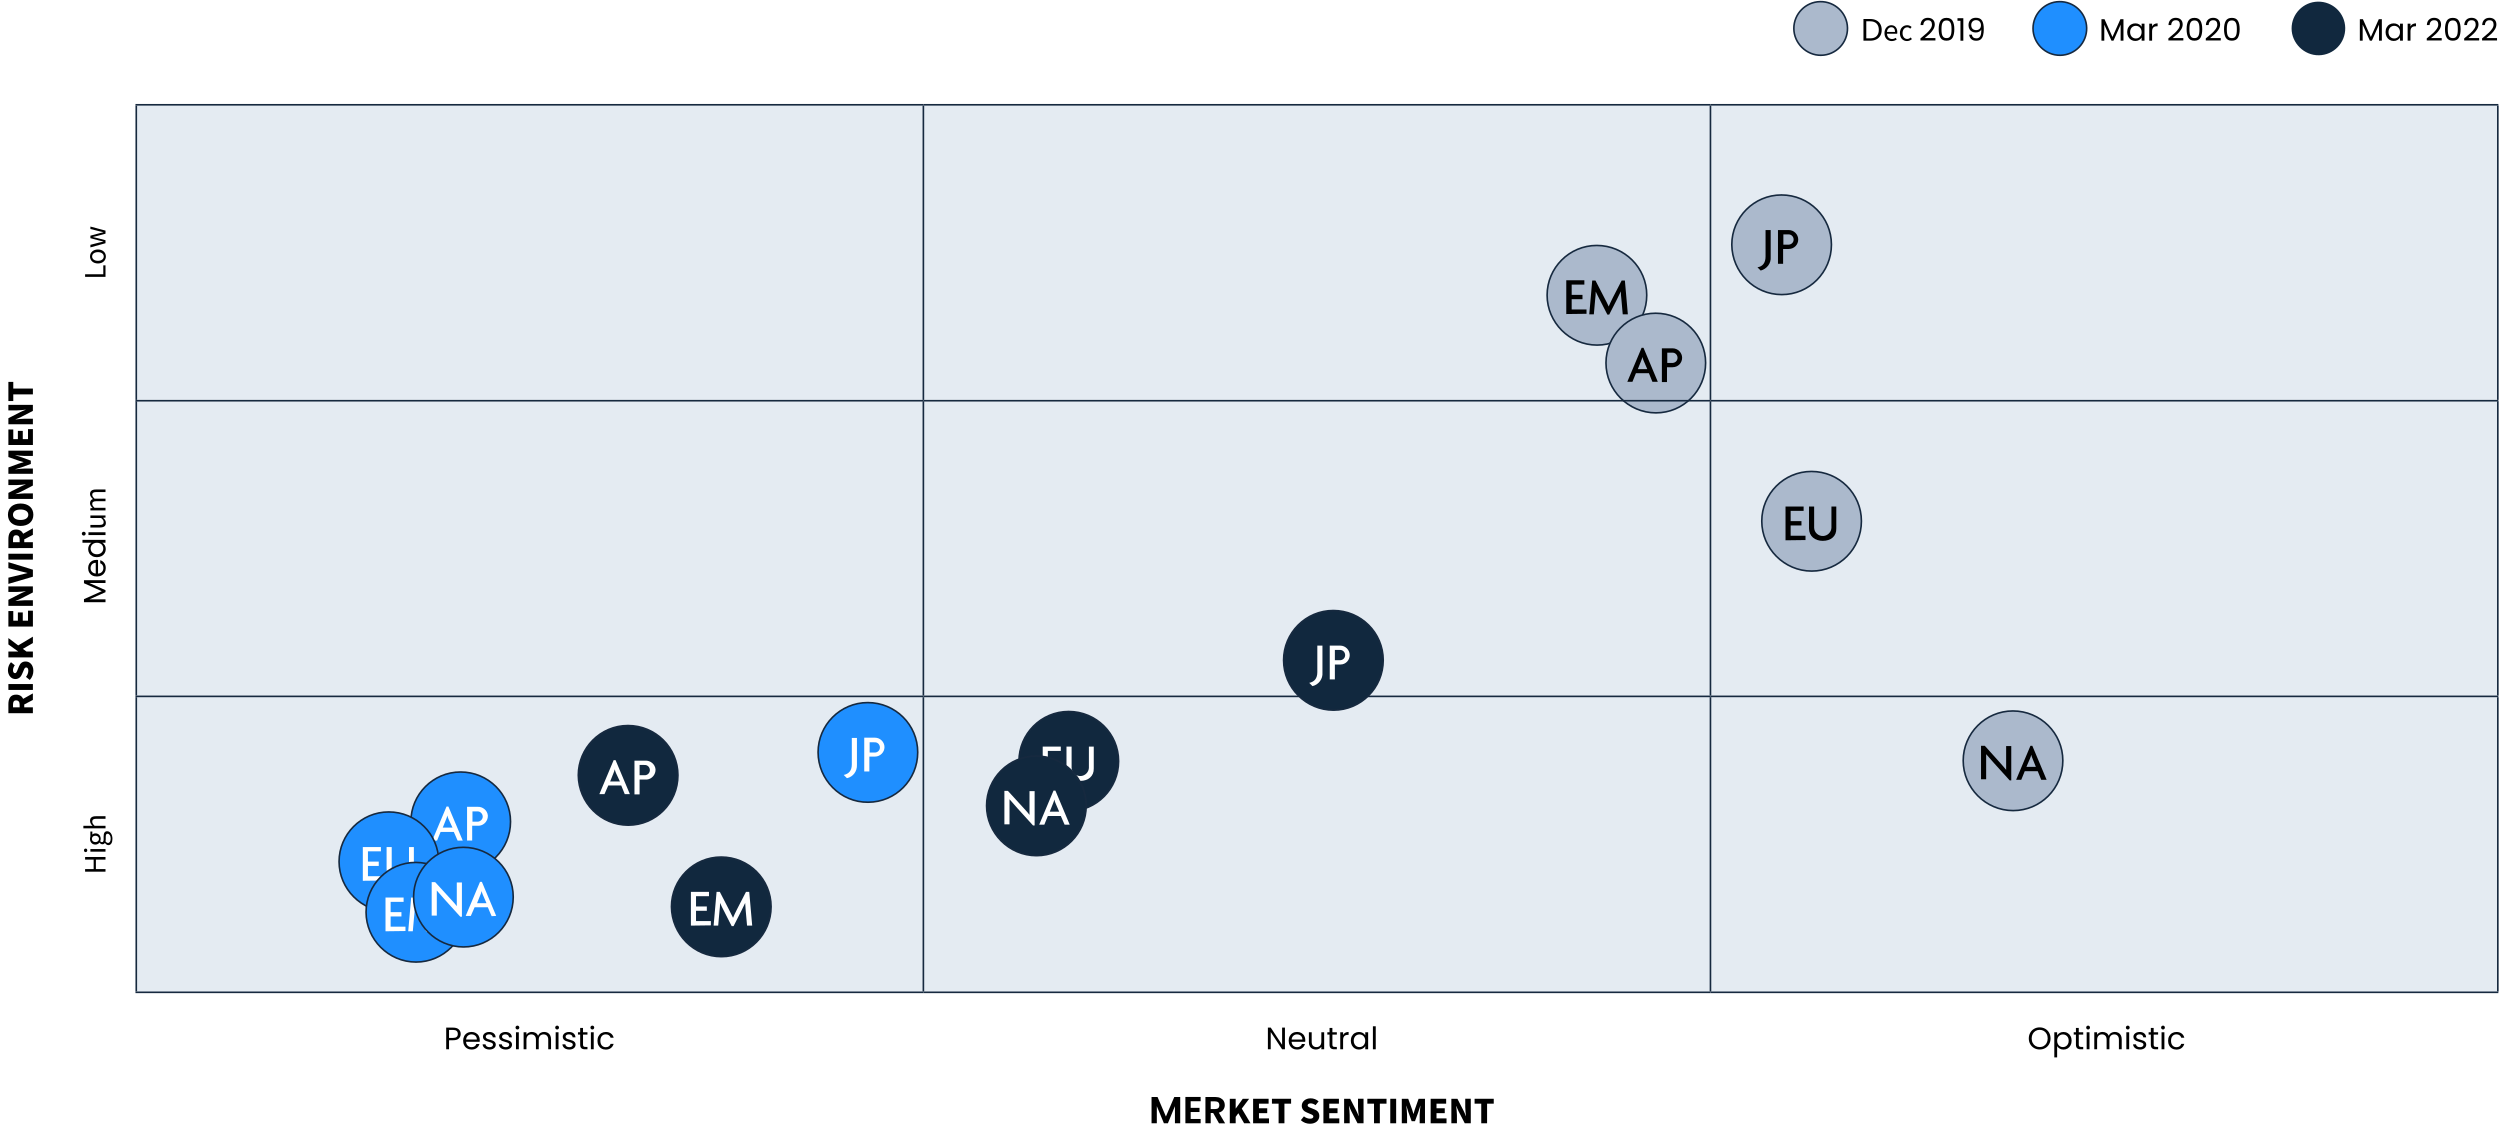 <?xml version="1.0" encoding="UTF-8"?>
<svg id="Layer_1" data-name="Layer 1" xmlns="http://www.w3.org/2000/svg" viewBox="0 0 1527 699.87">
  <defs>
    <style>
      .cls-1 {
        fill: #e4ebf2;
      }

      .cls-2 {
        fill: #fff;
      }

      .cls-3, .cls-4, .cls-5, .cls-6, .cls-7 {
        stroke: #16293f;
      }

      .cls-3, .cls-7 {
        fill: #abb9cc;
      }

      .cls-8 {
        fill: #11283e;
      }

      .cls-4 {
        stroke-miterlimit: 10;
      }

      .cls-4, .cls-5 {
        fill: none;
      }

      .cls-4, .cls-5, .cls-7 {
        stroke-width: 1px;
      }

      .cls-6, .cls-9 {
        fill: #1f8fff;
      }
    </style>
  </defs>
  <rect class="cls-2" width="1527" height="699.87"/>
  <path class="cls-1" d="M1044.75,425.35h480.92v180.59h-480.92v-180.59ZM564,425.35h480.75v180.59h-480.75v-180.59ZM83.24,425.35h480.75v180.59H83.24v-180.59ZM1044.75,244.76h480.92v180.76h-480.92v-180.76ZM564,244.76h480.75v180.76h-480.75v-180.76ZM83.24,244.76h480.75v180.76H83.24v-180.76ZM1044.75,64h480.92v180.59h-480.92V64ZM564,64h480.75v180.59h-480.75V64ZM83.24,64h480.75v180.59H83.24V64Z"/>
  <path class="cls-3" d="M1088.29,179.94c16.82,0,30.35-13.69,30.35-30.51s-13.69-30.35-30.51-30.35-30.35,13.69-30.35,30.35c.16,16.82,13.69,30.51,30.51,30.51h0"/>
  <path class="cls-7" d="M1229.63,495.11c16.82,0,30.35-13.69,30.35-30.51s-13.69-30.35-30.51-30.35-30.35,13.69-30.35,30.35,13.69,30.51,30.51,30.51h0Z"/>
  <path class="cls-7" d="M1106.6,348.82c16.82,0,30.35-13.69,30.35-30.51s-13.69-30.35-30.51-30.35-30.35,13.69-30.35,30.35,13.69,30.51,30.51,30.51Z"/>
  <path class="cls-3" d="M975.48,210.78c16.82,0,30.35-13.69,30.35-30.51s-13.69-30.35-30.51-30.35-30.35,13.69-30.35,30.35,13.69,30.51,30.51,30.51h0"/>
  <path class="cls-3" d="M1011.44,252.18c16.82,0,30.35-13.69,30.35-30.51s-13.69-30.35-30.51-30.35-30.35,13.69-30.35,30.35,13.69,30.51,30.51,30.51"/>
  <path class="cls-8" d="M1416.4,33.77c9.07-.16,16.22-7.63,16.07-16.7s-7.63-16.22-16.7-16.07c-8.91.16-16.07,7.48-16.07,16.38s7.63,16.54,16.7,16.38h0"/>
  <path class="cls-2" d="M1112.38,33.77c9.07-.16,16.22-7.63,16.07-16.7-.16-9.07-7.63-16.22-16.7-16.07-8.91.16-16.07,7.48-16.07,16.38s7.63,16.54,16.7,16.38h0"/>
  <path class="cls-3" d="M1112.38,33.77c9.07-.16,16.22-7.63,16.07-16.7-.16-9.07-7.63-16.22-16.7-16.07-8.91.16-16.07,7.48-16.07,16.38s7.63,16.54,16.7,16.38h0Z"/>
  <path class="cls-6" d="M1258.47,33.77c9.07-.16,16.22-7.63,16.07-16.7-.16-9.07-7.63-16.22-16.7-16.07-8.91.16-16.07,7.48-16.07,16.38s7.48,16.54,16.7,16.38h0"/>
  <line class="cls-4" x1="82.75" y1="64" x2="564" y2="64"/>
  <line class="cls-4" x1="83.24" y1="244.26" x2="83.24" y2="64.49"/>
  <line class="cls-4" x1="564" y1="64" x2="1044.75" y2="64"/>
  <line class="cls-4" x1="564" y1="244.26" x2="564" y2="64.49"/>
  <line class="cls-4" x1="1044.75" y1="64" x2="1526" y2="64"/>
  <line class="cls-4" x1="1044.75" y1="244.26" x2="1044.75" y2="64.49"/>
  <line class="cls-4" x1="1525.67" y1="244.26" x2="1525.67" y2="64.49"/>
  <line class="cls-4" x1="82.75" y1="244.76" x2="564" y2="244.76"/>
  <line class="cls-4" x1="83.24" y1="424.85" x2="83.24" y2="245.09"/>
  <line class="cls-4" x1="564" y1="244.76" x2="1044.75" y2="244.76"/>
  <line class="cls-4" x1="564" y1="424.85" x2="564" y2="245.09"/>
  <line class="cls-4" x1="1044.75" y1="244.76" x2="1526" y2="244.76"/>
  <line class="cls-4" x1="1044.75" y1="424.85" x2="1044.75" y2="245.09"/>
  <line class="cls-4" x1="1525.67" y1="424.85" x2="1525.67" y2="245.09"/>
  <line class="cls-4" x1="82.75" y1="425.35" x2="564" y2="425.35"/>
  <line class="cls-4" x1="83.24" y1="605.61" x2="83.24" y2="425.84"/>
  <line class="cls-4" x1="564" y1="425.35" x2="1044.75" y2="425.35"/>
  <line class="cls-4" x1="564" y1="605.61" x2="564" y2="425.84"/>
  <line class="cls-4" x1="1044.75" y1="425.35" x2="1526" y2="425.35"/>
  <line class="cls-4" x1="1044.75" y1="605.61" x2="1044.75" y2="425.84"/>
  <line class="cls-4" x1="1525.67" y1="605.61" x2="1525.67" y2="425.84"/>
  <line class="cls-4" x1="82.75" y1="606.11" x2="564" y2="606.11"/>
  <line class="cls-4" x1="564" y1="606.11" x2="1044.75" y2="606.11"/>
  <line class="cls-4" x1="1044.75" y1="606.11" x2="1526" y2="606.11"/>
  <path class="cls-9" d="M281.48,532.39c16.82,0,30.35-13.69,30.35-30.51s-13.69-30.35-30.51-30.35-30.35,13.69-30.35,30.35c.16,16.82,13.85,30.51,30.51,30.51"/>
  <path class="cls-2" d="M279.5,513.42l-2.31-5.28h-8.08l-2.14,5.28h-2.97l8.74-20.78h1.15l8.74,20.78h-3.13ZM274.06,500.55c-.33-.82-.66-1.65-.82-2.47h0c-.16.82-.49,1.65-.82,2.47l-1.98,4.95h5.94l-2.31-4.95Z"/>
  <path class="cls-2" d="M291.87,504.35h-3.46v9.07h-3.13v-20.62h6.43c3.13-.16,5.94,2.14,6.27,5.28.16,3.13-2.14,5.94-5.28,6.27h-.82ZM291.38,495.61h-2.8v6.27h2.8c1.65.16,3.3-1.15,3.46-2.8s-1.15-3.3-2.8-3.46c-.33,0-.49,0-.66,0Z"/>
  <path class="cls-5" d="M281.48,532.39c16.82,0,30.35-13.69,30.35-30.51s-13.69-30.35-30.51-30.35-30.35,13.69-30.35,30.35c.16,16.82,13.85,30.51,30.51,30.51Z"/>
  <path class="cls-9" d="M530.19,490c16.82,0,30.35-13.69,30.35-30.51s-13.69-30.35-30.51-30.35-30.35,13.69-30.35,30.35,13.69,30.68,30.51,30.51h0"/>
  <path class="cls-2" d="M517.32,475.32l-1.98-1.98c3.13-.66,4.95-2.64,4.95-6.43v-16.16h3.13v16.49c.16,3.79-2.31,7.26-6.1,8.08Z"/>
  <path class="cls-2" d="M534.47,462.13h-3.46v9.07h-3.13v-20.62h6.6c3.13,0,5.77,2.64,5.77,5.77s-2.64,5.77-5.77,5.77h0ZM533.98,453.39h-2.8v6.27h2.8c1.65.16,3.3-.99,3.46-2.8.16-1.65-.99-3.3-2.8-3.46-.16,0-.49,0-.66,0Z"/>
  <path class="cls-5" d="M530.19,490c16.82,0,30.35-13.69,30.35-30.51s-13.69-30.35-30.51-30.35-30.35,13.69-30.35,30.35,13.69,30.68,30.51,30.51h0Z"/>
  <path class="cls-9" d="M237.61,556.79c16.82,0,30.35-13.69,30.35-30.51s-13.69-30.35-30.51-30.35-30.35,13.69-30.35,30.35,13.69,30.51,30.51,30.51h0"/>
  <path class="cls-2" d="M221.61,537.99v-20.62h11.05v2.64h-7.92v6.27h6.6v2.64h-6.6v6.27h9.07v2.64l-12.2.16Z"/>
  <path class="cls-2" d="M244.54,538.32c-4.78,0-8.41-2.8-8.41-7.59v-13.36h3.13v13.03c0,2.97,2.31,5.28,5.28,5.28s5.28-2.31,5.28-5.28v-13.03h2.97v13.36c0,4.78-3.46,7.59-8.25,7.59Z"/>
  <path class="cls-5" d="M237.61,556.79c16.82,0,30.35-13.69,30.35-30.51s-13.69-30.35-30.51-30.35-30.35,13.69-30.35,30.35,13.69,30.51,30.51,30.51h0Z"/>
  <path class="cls-9" d="M254.1,587.63c16.82,0,30.35-13.69,30.35-30.51s-13.69-30.35-30.51-30.35-30.35,13.69-30.35,30.35,13.69,30.51,30.51,30.51"/>
  <path class="cls-2" d="M235.47,568.83v-20.62h11.05v2.64h-7.92v6.27h6.6v2.64h-6.6v6.27h9.07v2.64l-12.2.16Z"/>
  <path class="cls-2" d="M269.77,568.83l-.82-9.24c-.16-1.32-.33-3.13-.33-4.62h0c-.66,1.48-1.65,3.46-2.31,4.78l-4.78,9.4h-1.15l-4.78-9.4c-.66-1.32-1.65-3.13-2.31-4.78h0c0,1.65-.16,3.3-.33,4.62l-.82,9.24h-2.8l1.81-20.62h1.98l5.44,10.56c.82,1.65,1.98,3.63,2.64,5.28h0c.66-1.65,1.65-3.63,2.47-5.28l5.44-10.56h1.98l1.81,20.62h-3.13Z"/>
  <path class="cls-5" d="M254.1,587.63c16.82,0,30.35-13.69,30.35-30.51s-13.69-30.35-30.51-30.35-30.35,13.69-30.35,30.35,13.69,30.51,30.51,30.51Z"/>
  <path class="cls-9" d="M283.13,578.4c16.82,0,30.35-13.69,30.35-30.51s-13.69-30.35-30.51-30.35-30.35,13.69-30.35,30.35,13.69,30.51,30.51,30.51h0"/>
  <path class="cls-2" d="M281.15,559.93l-9.57-10.56c-1.48-1.65-3.3-3.79-4.78-5.44h0v15.34h-3.13v-20.45h2.14l8.91,9.73c1.15,1.32,3.13,3.3,4.29,4.95h0v-14.51h3.13v20.95h-.99Z"/>
  <path class="cls-2" d="M300.28,559.6l-2.31-5.44h-8.08l-2.31,5.28h-3.13l8.74-20.78h1.15l8.74,20.78-2.8.16ZM295,546.73c-.33-.82-.66-1.65-.82-2.47h0c-.16.82-.49,1.65-.82,2.47l-1.98,4.95h5.77l-2.14-4.95Z"/>
  <path class="cls-5" d="M283.13,578.4c16.82,0,30.35-13.69,30.35-30.51s-13.69-30.35-30.51-30.35-30.35,13.69-30.35,30.35,13.69,30.51,30.51,30.51h0Z"/>
  <path class="cls-8" d="M814.52,433.76c16.82,0,30.35-13.69,30.35-30.51s-13.69-30.35-30.51-30.35-30.35,13.69-30.35,30.35c0,16.82,13.69,30.51,30.51,30.51h0"/>
  <path class="cls-2" d="M801.65,419.08l-1.98-1.98c3.13-.66,4.95-2.64,4.95-6.6v-16.16h3.13v16.49c.33,3.79-2.31,7.42-6.1,8.25Z"/>
  <path class="cls-2" d="M818.8,405.89h-3.46v9.07h-3.13v-20.62h6.43c3.13,0,5.77,2.64,5.77,5.77s-2.47,5.77-5.61,5.77h0ZM818.14,396.98h-2.8v6.27h2.8c1.65.16,3.3-.99,3.46-2.8.16-1.65-.99-3.3-2.8-3.46h-.66Z"/>
  <path class="cls-5" d="M814.52,433.76c16.82,0,30.35-13.69,30.35-30.51s-13.69-30.35-30.51-30.35-30.35,13.69-30.35,30.35c0,16.82,13.69,30.51,30.51,30.51h0Z"/>
  <path class="cls-8" d="M440.63,584.34c16.82,0,30.35-13.69,30.35-30.51s-13.69-30.35-30.51-30.35-30.35,13.69-30.35,30.35c.16,16.82,13.69,30.51,30.51,30.51h0"/>
  <path class="cls-2" d="M422,565.37v-20.62h11.05v2.64h-7.92v6.27h6.6v2.64h-6.6v6.27h9.07v2.64l-12.2.16Z"/>
  <path class="cls-2" d="M456.3,565.37l-.82-9.24c-.16-1.32-.16-3.13-.33-4.62h0c-.66,1.48-1.65,3.46-2.31,4.78l-4.78,9.4h-1.15l-4.78-9.4c-.66-1.32-1.65-3.13-2.31-4.78h0c0,1.65-.16,3.3-.33,4.62l-.82,9.24h-2.8l1.81-20.62h1.98l5.44,10.56,2.64,5.28h0c.66-1.65,1.65-3.63,2.47-5.28l5.44-10.56h1.98l1.81,20.62h-3.13Z"/>
  <path class="cls-5" d="M440.63,584.34c16.82,0,30.35-13.69,30.35-30.51s-13.69-30.35-30.51-30.35-30.35,13.69-30.35,30.35c.16,16.82,13.69,30.51,30.51,30.51h0Z"/>
  <path class="cls-8" d="M652.89,495.44c16.82,0,30.35-13.69,30.35-30.51s-13.69-30.35-30.51-30.35-30.35,13.69-30.35,30.35c.16,16.99,13.69,30.51,30.51,30.51"/>
  <path class="cls-2" d="M636.89,476.64v-20.62h11.05v2.64h-7.92v6.27h6.6v2.64h-6.6v6.27h9.07v2.8h-12.2Z"/>
  <path class="cls-2" d="M659.82,476.97c-4.78,0-8.41-2.8-8.41-7.59v-13.36h3.13v13.03c.16,2.97,2.64,5.11,5.61,4.95,2.64-.16,4.78-2.31,4.95-4.95v-13.03h2.97v13.36c.16,4.78-3.46,7.59-8.25,7.59Z"/>
  <path class="cls-5" d="M652.89,495.44c16.82,0,30.35-13.69,30.35-30.51s-13.69-30.35-30.51-30.35-30.35,13.69-30.35,30.35c.16,16.99,13.69,30.51,30.51,30.51Z"/>
  <path class="cls-8" d="M383.73,504.02c16.82,0,30.35-13.69,30.35-30.51s-13.69-30.35-30.51-30.35-30.35,13.69-30.35,30.35c.16,16.82,13.69,30.51,30.51,30.51h0"/>
  <path class="cls-2" d="M381.59,485.05l-2.14-5.28h-7.92l-2.31,5.28h-3.13l8.74-20.78h1.15l8.74,20.78h-3.13ZM376.31,472.35c-.33-.82-.66-1.65-.82-2.47h0c-.16.82-.49,1.65-.82,2.47l-1.98,4.95h5.94l-2.31-4.95Z"/>
  <path class="cls-2" d="M394.12,476.15h-3.46v9.07h-3.13v-20.62h6.6c3.13-.16,5.94,2.14,6.27,5.28.16,3.13-2.14,5.94-5.28,6.27h-.99ZM393.46,467.24h-2.8v6.27h2.8c1.65.16,3.3-.99,3.46-2.8.16-1.65-.99-3.3-2.8-3.46-.16,0-.33,0-.66,0Z"/>
  <path class="cls-5" d="M383.73,504.02c16.82,0,30.35-13.69,30.35-30.51s-13.69-30.35-30.51-30.35-30.35,13.69-30.35,30.35c.16,16.82,13.69,30.51,30.51,30.51h0Z"/>
  <path class="cls-8" d="M633.1,522.65c16.82,0,30.35-13.69,30.35-30.51s-13.69-30.35-30.51-30.35-30.35,13.69-30.35,30.35,13.69,30.51,30.51,30.51"/>
  <path class="cls-2" d="M630.96,504.18l-9.57-10.56c-1.48-1.65-3.3-3.79-4.78-5.44h0v15.34h-3.13v-20.45h2.14l8.91,9.73c1.15,1.32,3.13,3.3,4.29,4.95h0v-14.51h3.13v20.95h-.99Z"/>
  <path class="cls-2" d="M650.25,503.69l-2.31-5.28h-7.92l-2.14,5.28h-3.13l8.74-20.78h1.15l8.74,20.78h-3.13ZM644.81,490.82c-.33-.82-.66-1.65-.82-2.47h0c-.16.82-.49,1.65-.82,2.47l-1.98,4.95h5.77l-2.14-4.95Z"/>
  <path class="cls-5" d="M633.1,522.65c16.82,0,30.35-13.69,30.35-30.51s-13.69-30.35-30.51-30.35-30.35,13.69-30.35,30.35,13.69,30.51,30.51,30.51Z"/>
  <path d="M1075.43,165.26l-1.98-1.98c3.13-.49,4.95-2.64,4.95-6.6v-16.16h3.13v16.49c.33,3.79-2.31,7.26-6.1,8.25Z"/>
  <path d="M1092.58,152.07h-3.46v9.07h-3.13v-20.62h6.6c3.13,0,5.77,2.64,5.77,5.77s-2.47,5.77-5.77,5.77h0ZM1092.08,143.16h-2.8v6.27h2.8c1.65.16,3.3-.99,3.46-2.8.16-1.65-.99-3.3-2.8-3.46-.16,0-.49,0-.66,0Z"/>
  <path d="M1227.49,476.64l-9.57-10.56c-1.48-1.65-3.3-3.79-4.78-5.44h0v15.34h-3.13v-20.45h2.31l8.74,9.73c1.15,1.32,2.97,3.3,4.29,4.95h0v-14.51h3.13v20.95h-.99Z"/>
  <path d="M1246.78,476.31l-2.14-5.28h-7.92l-2.14,5.28h-3.13l8.74-20.78h1.15l8.74,20.78h-3.3ZM1241.51,463.45c-.33-.82-.66-1.65-.82-2.47h0c-.16.82-.49,1.65-.82,2.47l-2.14,4.95h5.77l-1.98-4.95Z"/>
  <path d="M1090.6,330.02v-20.62h11.05v2.64h-7.92v6.27h6.6v2.64h-6.6v6.27h9.07v2.64l-12.2.16Z"/>
  <path d="M1113.36,330.35c-4.78,0-8.41-2.8-8.41-7.59v-13.36h3.13v13.03c.16,2.97,2.64,5.11,5.61,4.95,2.64-.16,4.78-2.31,4.95-4.95v-13.03h2.97v13.36c.16,4.78-3.3,7.59-8.25,7.59Z"/>
  <path d="M956.68,191.82v-20.62h11.05v2.64h-7.75v6.27h6.6v2.64h-6.6v6.27h9.07v2.64l-12.37.16Z"/>
  <path d="M991.15,191.82l-.82-9.24c-.16-1.32-.33-3.13-.33-4.62h0c-.66,1.48-1.65,3.46-2.31,4.78l-4.78,9.4h-1.15l-4.78-9.4c-.66-1.32-1.65-3.13-2.31-4.62h0c0,1.65-.16,3.3-.33,4.62l-.82,9.24h-2.8l1.81-20.62h1.98l5.44,10.56c.82,1.65,1.98,3.63,2.64,5.28h0c.66-1.65,1.65-3.63,2.47-5.28l5.44-10.56h1.98l1.81,20.62h-3.13v-.16Z"/>
  <path d="M1009.29,233.21l-2.14-5.28h-7.92l-2.14,5.28h-3.13l8.74-20.78h1.15l8.74,20.78h-3.3ZM1004.01,220.51c-.33-.82-.66-1.65-.82-2.47h0c-.16.82-.49,1.65-.82,2.47l-1.98,4.95h5.77l-2.14-4.95Z"/>
  <path d="M1021.66,224.31h-3.46v9.07h-3.13v-20.62h6.6c3.13,0,5.77,2.64,5.77,5.77s-2.47,5.77-5.77,5.77h0ZM1021.17,215.4h-2.8v6.27h2.8c1.65.16,3.3-.99,3.46-2.8.16-1.65-.99-3.3-2.8-3.46h-.66Z"/>
  <g>
    <path d="M5.12,435.62v-5.5c0-3.17,1.1-5.84,4.71-5.84,2.18,0,3.59,1.04,4.32,2.58l5.93-3.33v4l-5.27,2.76v1.75h5.27v3.59H5.12ZM12,430.41c0-1.7-.74-2.62-2.16-2.62s-1.89.92-1.89,2.62v1.63h4.05v-1.63Z"/>
    <path d="M5.12,421.41v-3.59h14.97v3.59H5.12Z"/>
    <path d="M18.18,415.32l-2.32-1.88c.92-1.06,1.43-2.51,1.43-3.77,0-1.36-.51-1.98-1.31-1.98-.87,0-1.15.8-1.68,2.12l-.83,1.91c-.62,1.59-1.93,3.04-4.09,3.04-2.51,0-4.53-2.25-4.53-5.43,0-1.79.67-3.56,1.86-4.85l2.32,1.86c-.71,1.01-1.1,2.05-1.1,2.99,0,1.1.44,1.82,1.22,1.82.87,0,1.17-.94,1.7-2.28l.76-1.86c.74-1.86,1.98-2.97,4.07-2.97,2.51,0,4.69,2.09,4.69,5.7,0,2.02-.69,4.02-2.18,5.59Z"/>
    <path d="M5.12,401.54v-3.59h5.93v-.07l-5.93-4.25v-3.91l6,4.51,8.97-5.36v3.91l-6.14,3.54,2.21,1.63h3.93v3.59H5.12Z"/>
    <path d="M5.12,382.7v-9.47h2.99v5.89h2.81v-5.04h2.99v5.04h3.2v-6.12h2.99v9.7H5.12Z"/>
    <path d="M5.12,370.05v-3.7l7.17-3.68c1.01-.53,2.21-1.01,3.38-1.47v-.09c-1.61.18-3.75.46-5.52.46h-5.04v-3.38h14.97v3.68l-7.17,3.7c-1.01.51-2.21.99-3.38,1.45v.09c1.66-.18,3.73-.46,5.52-.46h5.04v3.4H5.12Z"/>
    <path d="M5.12,356.62v-3.77l6.83-1.63c1.63-.41,3.15-.74,4.78-1.17v-.09c-1.63-.44-3.15-.76-4.78-1.17l-6.83-1.79v-3.63l14.97,4.58v4.3l-14.97,4.39Z"/>
    <path d="M5.12,341.81v-3.59h14.97v3.59H5.12Z"/>
    <path d="M5.12,334.77v-5.5c0-3.17,1.1-5.84,4.71-5.84,2.18,0,3.59,1.03,4.32,2.58l5.93-3.33v4l-5.27,2.76v1.75h5.27v3.59H5.12ZM12,329.55c0-1.7-.74-2.62-2.16-2.62s-1.89.92-1.89,2.62v1.63h4.05v-1.63Z"/>
    <path d="M12.55,321.25c-4.92,0-7.7-2.78-7.7-6.85s2.81-6.85,7.7-6.85,7.82,2.78,7.82,6.85-2.92,6.85-7.82,6.85ZM12.55,311.2c-2.92,0-4.62,1.22-4.62,3.2s1.7,3.2,4.62,3.2,4.74-1.24,4.74-3.2-1.84-3.2-4.74-3.2Z"/>
    <path d="M5.12,304.76v-3.7l7.17-3.68c1.01-.53,2.21-1.01,3.38-1.47v-.09c-1.61.18-3.75.46-5.52.46h-5.04v-3.38h14.97v3.68l-7.17,3.7c-1.01.51-2.21.99-3.38,1.45v.09c1.66-.18,3.73-.46,5.52-.46h5.04v3.4H5.12Z"/>
    <path d="M5.12,289.42v-3.91l6.51-2.37c.87-.28,1.77-.53,2.71-.8v-.09c-.94-.28-1.84-.51-2.71-.81l-6.51-2.28v-3.91h14.97v3.24h-5.2c-1.47,0-4.02-.3-5.5-.48v.09l3.91,1.24,5.52,2.02v2.02l-5.52,2-3.91,1.2v.09c1.47-.18,4.02-.48,5.5-.48h5.2v3.22H5.12Z"/>
    <path d="M5.12,271.8v-9.47h2.99v5.89h2.81v-5.04h2.99v5.04h3.2v-6.12h2.99v9.7H5.12Z"/>
    <path d="M5.12,259.15v-3.7l7.17-3.68c1.01-.53,2.21-1.01,3.38-1.47v-.09c-1.61.18-3.75.46-5.52.46h-5.04v-3.38h14.97v3.68l-7.17,3.7c-1.01.51-2.21.99-3.38,1.45v.09c1.66-.18,3.73-.46,5.52-.46h5.04v3.4H5.12Z"/>
    <path d="M8.11,240.89v4.07h-2.99v-11.7h2.99v4.07h11.98v3.56h-11.98Z"/>
  </g>
  <g>
    <path d="M51.98,532.42v-1.58h5.22v-5.79h-5.22v-1.6h12.46v1.6h-5.87v5.79h5.87v1.58h-12.46Z"/>
    <path d="M52.3,520.47c-.61,0-1.01-.48-1.01-1.08s.4-1.08,1.01-1.08,1.01.47,1.01,1.08-.42,1.08-1.01,1.08ZM55.21,520.19v-1.56h9.23v1.56h-9.23Z"/>
    <path d="M66.21,516.22c-.78,0-1.52-.51-2.09-1.35h-.08c-.29.46-.78.82-1.5.82-.78,0-1.39-.53-1.71-1.01h-.08c-.49.61-1.39,1.2-2.49,1.2-2.01,0-3.29-1.6-3.29-3.48,0-.51.09-.97.23-1.31v-3.21h1.2v1.9c.42-.44,1.12-.76,1.9-.76,1.98,0,3.21,1.5,3.21,3.38,0,.46-.11.97-.32,1.39.29.32.59.59,1.1.59.59,0,1.01-.38,1.01-1.63v-1.79c0-2.15.66-3.23,2.2-3.23,1.71,0,3.19,1.8,3.19,4.67,0,2.26-.89,3.82-2.49,3.82ZM58.27,510.44c-1.35,0-2.15.87-2.15,1.96s.8,1.96,2.15,1.96,2.2-.89,2.2-1.96-.85-1.96-2.2-1.96ZM65.73,509.24c-.85,0-1.14.67-1.14,1.86v1.6c0,.36-.04.8-.15,1.2.48.67,1.03.95,1.56.95.99,0,1.61-1.01,1.61-2.68,0-1.77-.91-2.93-1.88-2.93Z"/>
    <path d="M50.92,505.94v-1.56h3.69l1.9.06c-.84-.87-1.52-1.8-1.52-3.08,0-1.94,1.25-2.81,3.61-2.81h5.85v1.56h-5.64c-1.73,0-2.47.53-2.47,1.75,0,.95.49,1.6,1.42,2.53h6.69v1.56h-13.53Z"/>
  </g>
  <g>
    <path d="M51.29,354.38h13.15v1.73h-9.8l9.8,4.37v1.22l-9.82,4.39h9.82v1.73h-13.15v-1.86l10.87-4.86-10.87-4.86v-1.84Z"/>
    <path d="M59.88,342.02v8.32c1.03-.06,1.83-.42,2.4-1.05.58-.64.86-1.42.86-2.33,0-.75-.17-1.37-.52-1.87-.35-.5-.81-.85-1.4-1.05v-1.86c1,.28,1.81.84,2.44,1.67s.94,1.88.94,3.12c0,.99-.22,1.87-.67,2.65-.44.78-1.07,1.39-1.89,1.83-.82.44-1.76.67-2.84.67s-2.02-.21-2.83-.65c-.81-.43-1.43-1.04-1.87-1.81-.44-.78-.66-1.68-.66-2.69s.22-1.86.65-2.62c.43-.76,1.02-1.35,1.78-1.76.75-.41,1.61-.62,2.56-.62.33,0,.68.02,1.04.06ZM56.77,344.18c-.48.29-.84.69-1.08,1.19-.25.5-.37,1.05-.37,1.66,0,.87.28,1.62.84,2.23.56.61,1.33.97,2.32,1.06v-6.57c-.66,0-1.23.15-1.7.44Z"/>
    <path d="M56.39,339.68c-.8-.43-1.43-1.02-1.87-1.78-.44-.75-.67-1.6-.67-2.54,0-.81.19-1.56.56-2.26.37-.7.86-1.23,1.47-1.6h-5.51v-1.75h14.06v1.75h-1.96c.62.34,1.13.85,1.53,1.52.4.67.6,1.46.6,2.36s-.23,1.76-.68,2.52c-.46.75-1.1,1.35-1.92,1.78-.82.43-1.76.65-2.81.65s-2-.22-2.8-.65ZM57.16,331.98c-.58.32-1.03.74-1.34,1.28-.31.54-.47,1.13-.47,1.78s.15,1.24.46,1.77c.3.53.75.96,1.33,1.27.58.32,1.27.48,2.05.48s1.49-.16,2.08-.48c.59-.32,1.04-.74,1.35-1.27.31-.53.47-1.12.47-1.77s-.15-1.24-.47-1.78c-.31-.54-.76-.97-1.35-1.28-.59-.32-1.28-.47-2.06-.47s-1.47.16-2.05.47Z"/>
    <path d="M52,326.78c-.23.23-.51.34-.84.34s-.61-.11-.84-.34-.34-.51-.34-.84.11-.59.34-.81c.23-.22.51-.33.84-.33s.61.11.84.33c.23.22.34.49.34.81s-.11.61-.34.84ZM54.03,325.1h10.41v1.73h-10.41v-1.73Z"/>
    <path d="M61.06,322.2h-5.85v-1.58h5.64c1.73,0,2.47-.51,2.47-1.73,0-.95-.48-1.61-1.56-2.49h-6.55v-1.56h9.23v1.29l-1.44.13v.06c1.01.85,1.67,1.77,1.67,3.04,0,1.96-1.25,2.83-3.61,2.83Z"/>
    <path d="M55.21,311.73v-1.29l1.33-.13v-.06c-.87-.8-1.56-1.77-1.56-2.87,0-1.41.66-2.17,1.77-2.55-1.04-.97-1.77-1.92-1.77-3.04,0-1.9,1.25-2.81,3.61-2.81h5.85v1.56h-5.64c-1.73,0-2.47.55-2.47,1.71,0,.72.48,1.46,1.42,2.32h6.69v1.56h-5.64c-1.73,0-2.47.55-2.47,1.73,0,.68.48,1.46,1.42,2.32h6.69v1.56h-9.23Z"/>
  </g>
  <g>
    <path d="M51.98,169.1v-1.58h11.11v-5.45h1.35v7.03h-12.46Z"/>
    <path d="M59.84,160.93c-3.1,0-4.86-2.01-4.86-4.27s1.77-4.27,4.86-4.27,4.83,2.01,4.83,4.27-1.77,4.27-4.83,4.27ZM59.84,154c-2.13,0-3.57,1.06-3.57,2.66s1.44,2.66,3.57,2.66,3.53-1.08,3.53-2.66-1.42-2.66-3.53-2.66Z"/>
    <path d="M55.21,151.13v-1.6l5.34-1.37c.87-.21,1.71-.38,2.56-.55v-.08c-.85-.21-1.71-.4-2.56-.63l-5.34-1.42v-1.52l5.34-1.44c.87-.23,1.71-.44,2.56-.65v-.08c-.85-.21-1.69-.38-2.56-.57l-5.34-1.35v-1.48l9.23,2.47v1.9l-4.96,1.33c-.87.23-1.73.4-2.66.63v.08c.93.21,1.8.4,2.68.65l4.94,1.29v1.82l-9.23,2.56Z"/>
  </g>
  <g>
    <path d="M720.87,670.04v16.05h-3.22v-10.44l-4.3,10.44h-2.44l-4.32-10.44v10.44h-3.22v-16.05h3.66l5.11,11.94,5.11-11.94h3.63Z"/>
    <path d="M727.26,672.64v4.03h5.4v2.55h-5.4v4.25h6.09v2.62h-9.31v-16.08h9.31v2.62h-6.09Z"/>
    <path d="M744.56,686.1l-3.54-6.26h-1.52v6.26h-3.22v-16.05h6.03c1.24,0,2.3.22,3.17.66.87.44,1.53,1.03,1.97,1.77.44.74.66,1.58.66,2.5,0,1.06-.31,2.01-.92,2.86s-1.53,1.44-2.74,1.76l3.84,6.51h-3.73ZM739.5,677.42h2.69c.87,0,1.53-.21,1.96-.63.43-.42.64-1.01.64-1.76s-.21-1.31-.64-1.71c-.43-.41-1.08-.61-1.96-.61h-2.69v4.71Z"/>
    <path d="M751.16,671.13h3.59v5.93h.07l4.25-5.93h3.91l-4.51,6,5.36,8.97h-3.91l-3.54-6.14-1.63,2.21v3.93h-3.59v-14.97Z"/>
    <path d="M765.4,671.13h9.47v2.99h-5.89v2.81h5.04v2.99h-5.04v3.2h6.12v2.99h-9.7v-14.97Z"/>
    <path d="M780.97,674.12h-4.07v-2.99h11.7v2.99h-4.07v11.98h-3.56v-11.98Z"/>
    <path d="M794.56,684.19l1.88-2.32c1.06.92,2.51,1.43,3.77,1.43,1.36,0,1.98-.51,1.98-1.31,0-.87-.8-1.15-2.12-1.68l-1.91-.83c-1.59-.62-3.04-1.93-3.04-4.09,0-2.51,2.25-4.53,5.43-4.53,1.79,0,3.56.67,4.85,1.86l-1.86,2.32c-1.01-.71-2.05-1.1-2.99-1.1-1.1,0-1.82.44-1.82,1.22,0,.87.94,1.17,2.28,1.7l1.86.76c1.86.74,2.97,1.98,2.97,4.07,0,2.51-2.09,4.69-5.7,4.69-2.02,0-4.02-.69-5.59-2.18Z"/>
    <path d="M808.34,671.13h9.47v2.99h-5.89v2.81h5.04v2.99h-5.04v3.2h6.12v2.99h-9.7v-14.97Z"/>
    <path d="M820.99,671.13h3.7l3.68,7.17c.53,1.01,1.01,2.21,1.47,3.38h.09c-.18-1.61-.46-3.75-.46-5.52v-5.04h3.38v14.97h-3.68l-3.7-7.17c-.51-1.01-.99-2.21-1.45-3.38h-.09c.18,1.66.46,3.73.46,5.52v5.04h-3.4v-14.97Z"/>
    <path d="M839.25,674.12h-4.07v-2.99h11.7v2.99h-4.07v11.98h-3.56v-11.98Z"/>
    <path d="M849.18,671.13h3.59v14.97h-3.59v-14.97Z"/>
    <path d="M856.22,671.13h3.91l2.37,6.51c.28.87.53,1.77.8,2.71h.09c.28-.94.51-1.84.8-2.71l2.28-6.51h3.91v14.97h-3.24v-5.2c0-1.47.3-4.02.48-5.5h-.09l-1.24,3.91-2.02,5.52h-2.02l-2-5.52-1.2-3.91h-.09c.18,1.47.48,4.02.48,5.5v5.2h-3.22v-14.97Z"/>
    <path d="M873.84,671.13h9.47v2.99h-5.89v2.81h5.04v2.99h-5.04v3.2h6.12v2.99h-9.7v-14.97Z"/>
    <path d="M886.49,671.13h3.7l3.68,7.17c.53,1.01,1.01,2.21,1.47,3.38h.09c-.18-1.61-.46-3.75-.46-5.52v-5.04h3.38v14.97h-3.68l-3.7-7.17c-.51-1.01-.99-2.21-1.45-3.38h-.09c.18,1.66.46,3.73.46,5.52v5.04h-3.4v-14.97Z"/>
    <path d="M904.75,674.12h-4.07v-2.99h11.7v2.99h-4.07v11.98h-3.56v-11.98Z"/>
  </g>
  <g>
    <path d="M280.27,634.29c-.75.73-1.9,1.09-3.45,1.09h-2.55v5.53h-1.73v-13.24h4.27c1.49,0,2.63.36,3.41,1.08.78.72,1.17,1.65,1.17,2.79s-.38,2.02-1.13,2.75ZM278.95,633.33c.46-.42.68-1.01.68-1.79,0-1.63-.94-2.45-2.81-2.45h-2.55v4.86h2.55c.96,0,1.67-.21,2.13-.63Z"/>
    <path d="M292.99,636.35h-8.32c.06,1.03.41,1.83,1.05,2.4.64.58,1.42.86,2.33.86.75,0,1.37-.17,1.87-.52s.85-.81,1.05-1.4h1.86c-.28,1-.84,1.81-1.67,2.44s-1.88.94-3.12.94c-.99,0-1.87-.22-2.65-.67-.78-.44-1.39-1.07-1.83-1.89-.44-.82-.67-1.76-.67-2.84s.22-2.02.65-2.83,1.04-1.43,1.81-1.87c.78-.44,1.68-.66,2.69-.66s1.86.22,2.62.65c.76.43,1.35,1.02,1.76,1.78.41.75.62,1.61.62,2.55,0,.33-.02.68-.06,1.05ZM290.83,633.25c-.29-.48-.69-.84-1.19-1.08-.5-.25-1.05-.37-1.66-.37-.87,0-1.62.28-2.23.84-.61.56-.97,1.33-1.05,2.32h6.57c0-.66-.15-1.23-.44-1.7Z"/>
    <path d="M296.87,640.68c-.63-.27-1.13-.65-1.5-1.14-.37-.49-.57-1.05-.61-1.68h1.79c.05.52.29.94.73,1.27.44.33,1.01.49,1.72.49.66,0,1.18-.15,1.56-.44.38-.29.57-.66.57-1.1s-.2-.79-.61-1.02-1.03-.44-1.88-.66c-.77-.2-1.4-.41-1.89-.62s-.91-.52-1.25-.93c-.35-.41-.52-.95-.52-1.62,0-.53.16-1.02.48-1.46.32-.44.77-.79,1.35-1.05s1.25-.39,2-.39c1.15,0,2.08.29,2.79.87.71.58,1.09,1.38,1.14,2.39h-1.73c-.04-.54-.26-.98-.66-1.31-.4-.33-.93-.49-1.61-.49-.62,0-1.11.13-1.48.4-.37.27-.55.61-.55,1.04,0,.34.11.62.33.85.22.22.5.4.84.53.34.13.8.28,1.4.45.75.2,1.36.4,1.82.6.47.2.87.49,1.21.88.34.39.51.91.52,1.54,0,.57-.16,1.08-.48,1.54-.32.46-.76.81-1.34,1.07-.58.26-1.24.39-1.99.39-.8,0-1.51-.14-2.15-.41Z"/>
    <path d="M306.79,640.68c-.63-.27-1.13-.65-1.5-1.14-.37-.49-.57-1.05-.61-1.68h1.79c.05.52.29.94.73,1.27.44.33,1.01.49,1.72.49.66,0,1.18-.15,1.56-.44.38-.29.57-.66.57-1.1s-.2-.79-.61-1.02-1.03-.44-1.88-.66c-.77-.2-1.4-.41-1.89-.62s-.91-.52-1.25-.93c-.35-.41-.52-.95-.52-1.62,0-.53.16-1.02.48-1.46.32-.44.77-.79,1.35-1.05s1.25-.39,2-.39c1.15,0,2.08.29,2.79.87.71.58,1.09,1.38,1.14,2.39h-1.73c-.04-.54-.26-.98-.66-1.31-.4-.33-.93-.49-1.61-.49-.62,0-1.11.13-1.48.4-.37.27-.55.61-.55,1.04,0,.34.11.62.33.85.22.22.5.4.84.53.34.13.8.28,1.4.45.75.2,1.36.4,1.82.6.47.2.87.49,1.21.88.34.39.51.91.52,1.54,0,.57-.16,1.08-.48,1.54-.32.46-.76.81-1.34,1.07-.58.26-1.24.39-1.99.39-.8,0-1.51-.14-2.15-.41Z"/>
    <path d="M315.22,628.47c-.23-.23-.34-.51-.34-.84s.11-.61.34-.84c.23-.23.51-.34.84-.34s.59.11.81.34c.22.23.33.51.33.84s-.11.61-.33.84c-.22.23-.49.34-.81.34s-.61-.11-.84-.34ZM316.89,630.5v10.41h-1.73v-10.41h1.73Z"/>
    <path d="M334.52,630.81c.63.34,1.13.84,1.5,1.51.37.67.55,1.49.55,2.45v6.14h-1.71v-5.89c0-1.04-.26-1.83-.77-2.38-.51-.55-1.21-.83-2.08-.83s-1.62.29-2.15.86c-.53.58-.8,1.41-.8,2.5v5.74h-1.71v-5.89c0-1.04-.26-1.83-.77-2.38-.51-.55-1.21-.83-2.08-.83s-1.62.29-2.15.86c-.53.58-.8,1.41-.8,2.5v5.74h-1.73v-10.41h1.73v1.5c.34-.54.8-.96,1.38-1.25.58-.29,1.21-.44,1.91-.44.87,0,1.65.2,2.32.59s1.17.97,1.5,1.73c.29-.73.77-1.3,1.44-1.71.67-.41,1.42-.61,2.24-.61s1.53.17,2.17.5Z"/>
    <path d="M339.46,628.47c-.23-.23-.34-.51-.34-.84s.11-.61.34-.84c.23-.23.51-.34.84-.34s.59.11.81.34c.22.23.33.51.33.84s-.11.61-.33.84c-.22.23-.49.34-.81.34s-.61-.11-.84-.34ZM341.14,630.5v10.41h-1.73v-10.41h1.73Z"/>
    <path d="M345.62,640.68c-.63-.27-1.13-.65-1.5-1.14-.37-.49-.57-1.05-.61-1.68h1.79c.05.52.29.94.73,1.27.44.33,1.01.49,1.72.49.66,0,1.18-.15,1.56-.44.38-.29.57-.66.57-1.1s-.2-.79-.61-1.02-1.03-.44-1.88-.66c-.77-.2-1.4-.41-1.89-.62s-.91-.52-1.25-.93c-.35-.41-.52-.95-.52-1.62,0-.53.16-1.02.48-1.46.32-.44.77-.79,1.35-1.05s1.25-.39,2-.39c1.15,0,2.08.29,2.79.87.71.58,1.09,1.38,1.14,2.39h-1.73c-.04-.54-.26-.98-.66-1.31-.4-.33-.93-.49-1.61-.49-.62,0-1.11.13-1.48.4-.37.27-.55.61-.55,1.04,0,.34.11.62.33.85.22.22.5.4.84.53.34.13.8.28,1.4.45.75.2,1.36.4,1.82.6.47.2.87.49,1.21.88.34.39.51.91.52,1.54,0,.57-.16,1.08-.48,1.54-.32.46-.76.81-1.34,1.07-.58.26-1.24.39-1.99.39-.8,0-1.51-.14-2.15-.41Z"/>
    <path d="M356.11,631.93v6.14c0,.51.11.86.32,1.07s.59.31,1.12.31h1.27v1.46h-1.56c-.96,0-1.68-.22-2.17-.67s-.72-1.17-.72-2.18v-6.14h-1.35v-1.42h1.35v-2.62h1.73v2.62h2.72v1.42h-2.72Z"/>
    <path d="M360.97,628.47c-.23-.23-.34-.51-.34-.84s.11-.61.34-.84c.23-.23.51-.34.84-.34s.59.11.81.34c.22.23.33.51.33.84s-.11.61-.33.84c-.22.23-.49.34-.81.34s-.61-.11-.84-.34ZM362.64,630.5v10.41h-1.73v-10.41h1.73Z"/>
    <path d="M365.59,632.87c.43-.8,1.03-1.43,1.8-1.87.77-.44,1.64-.67,2.63-.67,1.28,0,2.33.31,3.16.93.83.62,1.38,1.48,1.64,2.58h-1.86c-.18-.63-.52-1.13-1.04-1.5-.51-.37-1.15-.55-1.91-.55-.99,0-1.79.34-2.39,1.02s-.91,1.64-.91,2.88.3,2.22.91,2.91c.61.68,1.41,1.03,2.39,1.03.76,0,1.39-.18,1.9-.53.51-.35.85-.86,1.04-1.52h1.86c-.28,1.06-.84,1.92-1.67,2.56s-1.88.96-3.13.96c-.99,0-1.87-.22-2.63-.67-.77-.44-1.36-1.07-1.8-1.88s-.65-1.76-.65-2.85.22-2.02.65-2.82Z"/>
  </g>
  <g>
    <path d="M784.84,640.91h-1.73l-6.95-10.54v10.54h-1.73v-13.26h1.73l6.95,10.53v-10.53h1.73v13.26Z"/>
    <path d="M797.23,636.35h-8.32c.06,1.03.42,1.83,1.05,2.4s1.42.86,2.33.86c.75,0,1.37-.17,1.87-.52.5-.35.85-.81,1.05-1.4h1.86c-.28,1-.84,1.81-1.67,2.44s-1.88.94-3.12.94c-.99,0-1.87-.22-2.65-.67s-1.39-1.07-1.83-1.89c-.44-.82-.67-1.76-.67-2.84s.21-2.02.65-2.83,1.04-1.43,1.81-1.87c.78-.44,1.67-.66,2.69-.66s1.86.22,2.62.65,1.35,1.02,1.76,1.78c.41.75.62,1.61.62,2.55,0,.33-.02.68-.06,1.05ZM795.06,633.25c-.29-.48-.69-.84-1.19-1.08-.5-.25-1.05-.37-1.66-.37-.87,0-1.62.28-2.23.84-.61.56-.97,1.33-1.05,2.32h6.57c0-.66-.15-1.23-.44-1.7Z"/>
    <path d="M808.8,630.5v10.41h-1.73v-1.54c-.33.53-.79.95-1.38,1.24-.59.3-1.24.45-1.95.45-.81,0-1.54-.17-2.18-.5-.65-.33-1.16-.84-1.53-1.51-.37-.67-.56-1.49-.56-2.45v-6.1h1.71v5.87c0,1.03.26,1.81.78,2.37.52.55,1.23.83,2.13.83s1.65-.29,2.18-.86.8-1.4.8-2.49v-5.72h1.73Z"/>
    <path d="M813.83,631.93v6.14c0,.51.11.86.32,1.07.22.21.59.31,1.12.31h1.27v1.46h-1.56c-.96,0-1.69-.22-2.17-.67-.48-.44-.72-1.17-.72-2.18v-6.14h-1.35v-1.42h1.35v-2.62h1.73v2.62h2.72v1.42h-2.72Z"/>
    <path d="M821.67,630.8c.56-.33,1.25-.49,2.06-.49v1.79h-.46c-1.94,0-2.91,1.05-2.91,3.15v5.66h-1.73v-10.41h1.73v1.69c.3-.6.74-1.06,1.3-1.39Z"/>
    <path d="M825.73,632.87c.43-.8,1.02-1.43,1.78-1.87s1.59-.67,2.52-.67,1.7.2,2.38.59c.67.39,1.17.89,1.5,1.48v-1.9h1.75v10.41h-1.75v-1.94c-.34.61-.85,1.11-1.53,1.51-.68.4-1.47.6-2.37.6s-1.76-.23-2.51-.68c-.75-.46-1.34-1.1-1.77-1.92s-.65-1.76-.65-2.81.21-2,.65-2.8ZM833.42,633.64c-.32-.58-.74-1.03-1.28-1.34-.54-.31-1.13-.47-1.78-.47s-1.23.15-1.77.46-.96.75-1.27,1.33-.47,1.27-.47,2.05.16,1.49.47,2.08c.32.59.74,1.04,1.27,1.35s1.12.47,1.77.47,1.24-.16,1.78-.47c.54-.31.96-.76,1.28-1.35.32-.59.47-1.28.47-2.06s-.16-1.47-.47-2.05Z"/>
    <path d="M840.3,626.85v14.06h-1.73v-14.06h1.73Z"/>
  </g>
  <g>
    <path d="M1242.47,640.18c-1.01-.58-1.81-1.38-2.4-2.41s-.88-2.19-.88-3.49.29-2.45.88-3.49,1.39-1.84,2.4-2.41c1.01-.58,2.13-.86,3.36-.86s2.37.29,3.38.86c1.01.58,1.81,1.38,2.39,2.4.58,1.03.87,2.19.87,3.5s-.29,2.47-.87,3.5c-.58,1.03-1.38,1.83-2.39,2.4-1.01.58-2.14.86-3.38.86s-2.35-.29-3.36-.86ZM1248.34,638.9c.74-.43,1.32-1.04,1.75-1.84.42-.8.64-1.72.64-2.77s-.21-1.99-.64-2.78c-.42-.79-1-1.4-1.74-1.83s-1.57-.65-2.51-.65-1.77.21-2.51.65-1.31,1.04-1.74,1.83c-.42.79-.64,1.72-.64,2.78s.21,1.98.64,2.77c.42.8,1.01,1.41,1.75,1.84s1.57.65,2.5.65,1.76-.21,2.5-.65Z"/>
    <path d="M1258.03,630.93c.68-.4,1.47-.6,2.37-.6s1.76.22,2.52.67,1.35,1.07,1.78,1.87c.43.8.65,1.74.65,2.8s-.22,1.99-.65,2.81-1.02,1.46-1.78,1.92-1.59.68-2.52.68-1.67-.2-2.35-.6c-.68-.4-1.19-.9-1.55-1.49v6.86h-1.73v-15.35h1.73v1.92c.34-.59.85-1.09,1.53-1.49ZM1263.09,633.62c-.32-.58-.74-1.03-1.28-1.33-.54-.3-1.13-.46-1.78-.46s-1.22.16-1.76.47c-.54.31-.97.76-1.29,1.35-.32.59-.48,1.27-.48,2.04s.16,1.47.48,2.06c.32.59.75,1.04,1.29,1.35.54.31,1.12.47,1.76.47s1.24-.16,1.78-.47c.54-.31.96-.76,1.28-1.35.32-.59.47-1.28.47-2.08s-.16-1.47-.47-2.05Z"/>
    <path d="M1269.72,631.93v6.14c0,.51.11.86.32,1.07.22.21.59.31,1.12.31h1.27v1.46h-1.56c-.96,0-1.69-.22-2.17-.67-.48-.44-.72-1.17-.72-2.18v-6.14h-1.35v-1.42h1.35v-2.62h1.73v2.62h2.72v1.42h-2.72Z"/>
    <path d="M1274.58,628.47c-.23-.23-.34-.51-.34-.84s.11-.61.34-.84c.23-.23.51-.34.84-.34s.58.11.81.34c.22.23.33.51.33.84s-.11.61-.33.84c-.22.23-.49.34-.81.34s-.61-.11-.84-.34ZM1276.26,630.5v10.41h-1.73v-10.41h1.73Z"/>
    <path d="M1293.89,630.81c.63.34,1.13.84,1.5,1.51.37.67.55,1.49.55,2.45v6.14h-1.71v-5.89c0-1.04-.26-1.83-.77-2.38s-1.21-.83-2.08-.83-1.61.29-2.15.86-.8,1.41-.8,2.5v5.74h-1.71v-5.89c0-1.04-.26-1.83-.77-2.38-.51-.55-1.21-.83-2.08-.83s-1.61.29-2.15.86-.8,1.41-.8,2.5v5.74h-1.73v-10.41h1.73v1.5c.34-.54.8-.96,1.38-1.25.58-.29,1.21-.44,1.91-.44.87,0,1.65.2,2.32.59.67.39,1.17.97,1.5,1.73.29-.73.77-1.3,1.44-1.71.67-.41,1.42-.61,2.24-.61s1.53.17,2.17.5Z"/>
    <path d="M1298.83,628.47c-.23-.23-.34-.51-.34-.84s.11-.61.34-.84c.23-.23.51-.34.84-.34s.58.11.81.34c.22.23.33.51.33.84s-.11.61-.33.84c-.22.23-.49.34-.81.34s-.61-.11-.84-.34ZM1300.5,630.5v10.41h-1.73v-10.41h1.73Z"/>
    <path d="M1304.98,640.68c-.63-.27-1.13-.65-1.5-1.14-.37-.49-.57-1.05-.61-1.68h1.79c.05.52.29.94.73,1.27.44.33,1.01.49,1.72.49.66,0,1.18-.15,1.56-.44.38-.29.57-.66.57-1.1s-.2-.79-.61-1.02c-.41-.22-1.03-.44-1.88-.66-.77-.2-1.4-.41-1.89-.62-.49-.21-.91-.52-1.25-.93-.35-.41-.52-.95-.52-1.62,0-.53.16-1.02.48-1.46.32-.44.77-.79,1.35-1.05s1.25-.39,2-.39c1.15,0,2.08.29,2.79.87.71.58,1.09,1.38,1.14,2.39h-1.73c-.04-.54-.26-.98-.66-1.31-.4-.33-.93-.49-1.61-.49-.62,0-1.12.13-1.48.4-.37.27-.55.61-.55,1.04,0,.34.11.62.33.85s.5.4.84.53c.34.13.8.28,1.4.45.75.2,1.35.4,1.82.6.47.2.87.49,1.21.88.33.39.51.91.52,1.54,0,.57-.16,1.08-.48,1.54s-.76.81-1.34,1.07c-.58.26-1.24.39-1.99.39-.8,0-1.51-.14-2.15-.41Z"/>
    <path d="M1315.47,631.93v6.14c0,.51.11.86.32,1.07.22.21.59.31,1.12.31h1.27v1.46h-1.56c-.96,0-1.69-.22-2.17-.67-.48-.44-.72-1.17-.72-2.18v-6.14h-1.35v-1.42h1.35v-2.62h1.73v2.62h2.72v1.42h-2.72Z"/>
    <path d="M1320.33,628.47c-.23-.23-.34-.51-.34-.84s.11-.61.34-.84c.23-.23.51-.34.84-.34s.58.11.81.34c.22.23.33.51.33.84s-.11.61-.33.84c-.22.23-.49.34-.81.34s-.61-.11-.84-.34ZM1322.01,630.5v10.41h-1.73v-10.41h1.73Z"/>
    <path d="M1324.95,632.87c.43-.8,1.03-1.43,1.8-1.87.77-.44,1.64-.67,2.63-.67,1.28,0,2.33.31,3.16.93.83.62,1.38,1.48,1.64,2.58h-1.86c-.18-.63-.52-1.13-1.04-1.5-.51-.37-1.15-.55-1.91-.55-.99,0-1.79.34-2.39,1.02-.61.68-.91,1.64-.91,2.88s.3,2.22.91,2.91c.61.68,1.41,1.03,2.39,1.03.76,0,1.39-.18,1.9-.53.51-.35.85-.86,1.04-1.52h1.86c-.28,1.06-.84,1.92-1.67,2.56s-1.88.96-3.14.96c-.99,0-1.87-.22-2.63-.67-.77-.44-1.37-1.07-1.8-1.88s-.65-1.76-.65-2.85.21-2.02.65-2.82Z"/>
  </g>
  <g>
    <path d="M1146.07,12.42c1.06.54,1.87,1.31,2.43,2.31s.85,2.18.85,3.53-.28,2.53-.85,3.52c-.56.99-1.38,1.75-2.43,2.28-1.06.53-2.31.79-3.75.79h-4.12v-13.24h4.12c1.44,0,2.69.27,3.75.81ZM1146.23,22.07c.9-.91,1.35-2.18,1.35-3.81s-.45-2.93-1.36-3.86c-.91-.92-2.21-1.39-3.9-1.39h-2.39v10.41h2.39c1.71,0,3.01-.45,3.91-1.36Z"/>
    <path d="M1151.03,20.26c0-3.02,2.03-4.86,4.14-4.86,2.36,0,3.69,1.69,3.69,4.33,0,.32-.02.67-.06.89h-6.23c.11,1.96,1.31,3.21,3.08,3.21.87,0,1.61-.29,2.3-.72l.55,1.03c-.8.51-1.79.95-3.04.95-2.47,0-4.43-1.8-4.43-4.83ZM1157.49,19.5c0-1.86-.84-2.87-2.28-2.87-1.29,0-2.47,1.04-2.66,2.87h4.94Z"/>
    <path d="M1160.46,20.26c0-3.1,2.07-4.86,4.45-4.86,1.22,0,2.05.49,2.7,1.08l-.8,1.03c-.53-.47-1.1-.82-1.84-.82-1.67,0-2.89,1.44-2.89,3.57s1.16,3.53,2.85,3.53c.86,0,1.6-.42,2.17-.93l.68,1.04c-.84.74-1.88,1.18-2.98,1.18-2.45,0-4.33-1.77-4.33-4.83Z"/>
    <path d="M1176.8,20.29c.91-.83,1.68-1.7,2.31-2.6s.94-1.8.94-2.67c0-.82-.2-1.47-.6-1.95-.4-.48-1.04-.71-1.93-.71s-1.53.27-2,.81c-.48.54-.73,1.26-.77,2.16h-1.67c.05-1.42.48-2.51,1.29-3.29.81-.77,1.86-1.16,3.13-1.16s2.34.36,3.11,1.08c.77.72,1.15,1.72,1.15,2.98,0,1.05-.31,2.07-.94,3.07-.63.99-1.34,1.87-2.14,2.62-.8.75-1.82,1.63-3.06,2.63h6.54v1.44h-9.14v-1.24c1.61-1.29,2.87-2.35,3.78-3.18Z"/>
    <path d="M1185.21,12.74c.71-1.22,1.95-1.83,3.72-1.83s3,.61,3.71,1.83c.71,1.22,1.06,2.92,1.06,5.1s-.36,3.94-1.06,5.17-1.94,1.84-3.71,1.84-3.01-.61-3.72-1.84c-.71-1.23-1.06-2.95-1.06-5.17s.35-3.88,1.06-5.1ZM1191.78,15.04c-.15-.77-.44-1.38-.89-1.85-.45-.47-1.1-.7-1.95-.7s-1.52.23-1.97.7c-.45.47-.75,1.09-.89,1.85-.15.77-.22,1.7-.22,2.8s.07,2.1.22,2.87c.15.77.44,1.39.89,1.86.45.47,1.11.7,1.97.7s1.5-.23,1.95-.7c.45-.47.75-1.09.89-1.86.15-.77.22-1.73.22-2.87s-.07-2.04-.22-2.8Z"/>
    <path d="M1195.63,12.7v-1.58h3.57v13.74h-1.75v-12.16h-1.82Z"/>
    <path d="M1205.27,22.84c.46.39,1.09.59,1.87.59,1.05,0,1.83-.41,2.33-1.24.5-.82.74-2.21.71-4.16-.27.57-.71,1.02-1.33,1.34-.62.32-1.31.48-2.07.48-.85,0-1.61-.17-2.27-.52-.67-.35-1.19-.86-1.57-1.53s-.57-1.48-.57-2.43c0-1.36.39-2.45,1.18-3.28.79-.83,1.9-1.24,3.34-1.24,1.77,0,3.02.58,3.73,1.73.72,1.15,1.07,2.87,1.07,5.15,0,1.6-.14,2.91-.43,3.95-.28,1.04-.77,1.83-1.44,2.38-.68.54-1.61.82-2.78.82-1.29,0-2.3-.35-3.02-1.04s-1.13-1.58-1.24-2.66h1.6c.13.72.42,1.28.88,1.67ZM1209.15,17.61c.54-.53.82-1.24.82-2.14,0-.95-.27-1.72-.8-2.3-.53-.58-1.28-.87-2.24-.87-.89,0-1.59.28-2.12.84-.53.56-.79,1.29-.79,2.2s.26,1.67.78,2.22c.52.56,1.27.84,2.26.84.85,0,1.54-.26,2.09-.79Z"/>
  </g>
  <g>
    <path d="M1297.01,11.71v13.15h-1.73v-9.8l-4.37,9.8h-1.22l-4.39-9.82v9.82h-1.73v-13.15h1.86l4.86,10.87,4.86-10.87h1.84Z"/>
    <path d="M1299.93,16.81c.43-.8,1.02-1.43,1.78-1.87s1.59-.67,2.52-.67,1.7.2,2.38.59c.67.39,1.17.89,1.5,1.48v-1.9h1.75v10.41h-1.75v-1.94c-.34.61-.85,1.11-1.53,1.51-.68.4-1.47.6-2.37.6s-1.76-.23-2.51-.68c-.75-.46-1.34-1.1-1.77-1.92-.43-.82-.65-1.76-.65-2.81s.21-2,.65-2.8ZM1307.63,17.58c-.32-.58-.74-1.03-1.28-1.34-.54-.31-1.13-.47-1.78-.47s-1.23.15-1.77.46-.96.75-1.27,1.33-.47,1.27-.47,2.05.16,1.49.47,2.08.74,1.04,1.27,1.35c.53.31,1.12.47,1.77.47s1.24-.15,1.78-.47c.54-.31.96-.76,1.28-1.35.32-.59.47-1.28.47-2.06s-.16-1.47-.47-2.05Z"/>
    <path d="M1315.81,14.75c.56-.33,1.25-.49,2.06-.49v1.79h-.46c-1.94,0-2.91,1.05-2.91,3.15v5.66h-1.73v-10.41h1.73v1.69c.3-.6.74-1.06,1.3-1.39Z"/>
    <path d="M1328.22,20.29c.91-.83,1.68-1.7,2.31-2.6s.94-1.8.94-2.67c0-.82-.2-1.47-.6-1.95-.4-.48-1.04-.71-1.93-.71s-1.53.27-2,.81c-.48.54-.73,1.26-.77,2.16h-1.67c.05-1.42.48-2.51,1.29-3.29.81-.77,1.86-1.16,3.13-1.16s2.34.36,3.11,1.08c.77.72,1.15,1.72,1.15,2.98,0,1.05-.31,2.07-.94,3.07-.63.99-1.34,1.87-2.14,2.62-.8.75-1.82,1.63-3.06,2.63h6.54v1.44h-9.14v-1.24c1.61-1.29,2.87-2.35,3.78-3.18Z"/>
    <path d="M1336.64,12.74c.71-1.22,1.95-1.83,3.72-1.83s3,.61,3.71,1.83c.71,1.22,1.06,2.92,1.06,5.1s-.36,3.94-1.06,5.17-1.94,1.84-3.71,1.84-3.01-.61-3.72-1.84c-.71-1.23-1.06-2.95-1.06-5.17s.35-3.88,1.06-5.1ZM1343.21,15.04c-.15-.77-.44-1.38-.89-1.85-.45-.47-1.1-.7-1.95-.7s-1.52.23-1.97.7c-.45.47-.75,1.09-.89,1.85-.15.77-.22,1.7-.22,2.8s.07,2.1.22,2.87c.15.77.44,1.39.89,1.86.45.47,1.11.7,1.97.7s1.5-.23,1.95-.7c.45-.47.75-1.09.89-1.86.15-.77.22-1.73.22-2.87s-.07-2.04-.22-2.8Z"/>
    <path d="M1351.08,20.29c.91-.83,1.68-1.7,2.31-2.6s.94-1.8.94-2.67c0-.82-.2-1.47-.6-1.95-.4-.48-1.04-.71-1.93-.71s-1.53.27-2,.81c-.48.54-.73,1.26-.77,2.16h-1.67c.05-1.42.48-2.51,1.29-3.29.81-.77,1.86-1.16,3.13-1.16s2.34.36,3.11,1.08c.77.72,1.15,1.72,1.15,2.98,0,1.05-.31,2.07-.94,3.07-.63.99-1.34,1.87-2.14,2.62-.8.75-1.82,1.63-3.06,2.63h6.54v1.44h-9.14v-1.24c1.61-1.29,2.87-2.35,3.78-3.18Z"/>
    <path d="M1359.5,12.74c.71-1.22,1.95-1.83,3.72-1.83s3,.61,3.71,1.83c.71,1.22,1.06,2.92,1.06,5.1s-.36,3.94-1.06,5.17-1.94,1.84-3.71,1.84-3.01-.61-3.72-1.84c-.71-1.23-1.06-2.95-1.06-5.17s.35-3.88,1.06-5.1ZM1366.06,15.04c-.15-.77-.44-1.38-.89-1.85-.45-.47-1.1-.7-1.95-.7s-1.52.23-1.97.7c-.45.47-.75,1.09-.89,1.85-.15.77-.22,1.7-.22,2.8s.07,2.1.22,2.87c.15.77.44,1.39.89,1.86.45.47,1.11.7,1.97.7s1.5-.23,1.95-.7c.45-.47.75-1.09.89-1.86.15-.77.22-1.73.22-2.87s-.07-2.04-.22-2.8Z"/>
  </g>
  <g>
    <path d="M1454.83,11.71v13.15h-1.73v-9.8l-4.37,9.8h-1.22l-4.39-9.82v9.82h-1.73v-13.15h1.86l4.86,10.87,4.86-10.87h1.84Z"/>
    <path d="M1457.75,16.81c.43-.8,1.02-1.43,1.78-1.87s1.59-.67,2.52-.67,1.7.2,2.38.59c.67.39,1.17.89,1.5,1.48v-1.9h1.75v10.41h-1.75v-1.94c-.34.61-.85,1.11-1.53,1.51-.68.4-1.47.6-2.37.6s-1.76-.23-2.51-.68c-.75-.46-1.34-1.1-1.77-1.92-.43-.82-.65-1.76-.65-2.81s.21-2,.65-2.8ZM1465.45,17.58c-.32-.58-.74-1.03-1.28-1.34-.54-.31-1.13-.47-1.78-.47s-1.23.15-1.77.46-.96.75-1.27,1.33-.47,1.27-.47,2.05.16,1.49.47,2.08.74,1.04,1.27,1.35c.53.31,1.12.47,1.77.47s1.24-.15,1.78-.47c.54-.31.96-.76,1.28-1.35.32-.59.47-1.28.47-2.06s-.16-1.47-.47-2.05Z"/>
    <path d="M1473.63,14.75c.56-.33,1.25-.49,2.06-.49v1.79h-.46c-1.94,0-2.91,1.05-2.91,3.15v5.66h-1.73v-10.41h1.73v1.69c.3-.6.74-1.06,1.3-1.39Z"/>
    <path d="M1486.04,20.29c.91-.83,1.68-1.7,2.31-2.6s.94-1.8.94-2.67c0-.82-.2-1.47-.6-1.95-.4-.48-1.04-.71-1.93-.71s-1.53.27-2,.81c-.48.54-.73,1.26-.77,2.16h-1.67c.05-1.42.48-2.51,1.29-3.29.81-.77,1.86-1.16,3.13-1.16s2.34.36,3.11,1.08c.77.72,1.15,1.72,1.15,2.98,0,1.05-.31,2.07-.94,3.07-.63.99-1.34,1.87-2.14,2.62-.8.75-1.82,1.63-3.06,2.63h6.54v1.44h-9.14v-1.24c1.61-1.29,2.87-2.35,3.78-3.18Z"/>
    <path d="M1494.46,12.74c.71-1.22,1.95-1.83,3.72-1.83s3,.61,3.71,1.83c.71,1.22,1.06,2.92,1.06,5.1s-.36,3.94-1.06,5.17-1.94,1.84-3.71,1.84-3.01-.61-3.72-1.84c-.71-1.23-1.06-2.95-1.06-5.17s.35-3.88,1.06-5.1ZM1501.02,15.04c-.15-.77-.44-1.38-.89-1.85-.45-.47-1.1-.7-1.95-.7s-1.52.23-1.97.7c-.45.47-.75,1.09-.89,1.85-.15.77-.22,1.7-.22,2.8s.07,2.1.22,2.87c.15.77.44,1.39.89,1.86.45.47,1.11.7,1.97.7s1.5-.23,1.95-.7c.45-.47.75-1.09.89-1.86.15-.77.22-1.73.22-2.87s-.07-2.04-.22-2.8Z"/>
    <path d="M1508.9,20.29c.91-.83,1.68-1.7,2.31-2.6s.94-1.8.94-2.67c0-.82-.2-1.47-.6-1.95-.4-.48-1.04-.71-1.93-.71s-1.53.27-2,.81c-.48.54-.73,1.26-.77,2.16h-1.67c.05-1.42.48-2.51,1.29-3.29.81-.77,1.86-1.16,3.13-1.16s2.34.36,3.11,1.08c.77.72,1.15,1.72,1.15,2.98,0,1.05-.31,2.07-.94,3.07-.63.99-1.34,1.87-2.14,2.62-.8.75-1.82,1.63-3.06,2.63h6.54v1.44h-9.14v-1.24c1.61-1.29,2.87-2.35,3.78-3.18Z"/>
    <path d="M1519.83,20.29c.91-.83,1.68-1.7,2.31-2.6s.94-1.8.94-2.67c0-.82-.2-1.47-.6-1.95-.4-.48-1.04-.71-1.93-.71s-1.53.27-2,.81c-.48.54-.73,1.26-.77,2.16h-1.67c.05-1.42.48-2.51,1.29-3.29.81-.77,1.86-1.16,3.13-1.16s2.34.36,3.11,1.08c.77.72,1.15,1.72,1.15,2.98,0,1.05-.31,2.07-.94,3.07-.63.99-1.34,1.87-2.14,2.62-.8.75-1.82,1.63-3.06,2.63h6.54v1.44h-9.14v-1.24c1.61-1.29,2.87-2.35,3.78-3.18Z"/>
  </g>
</svg>